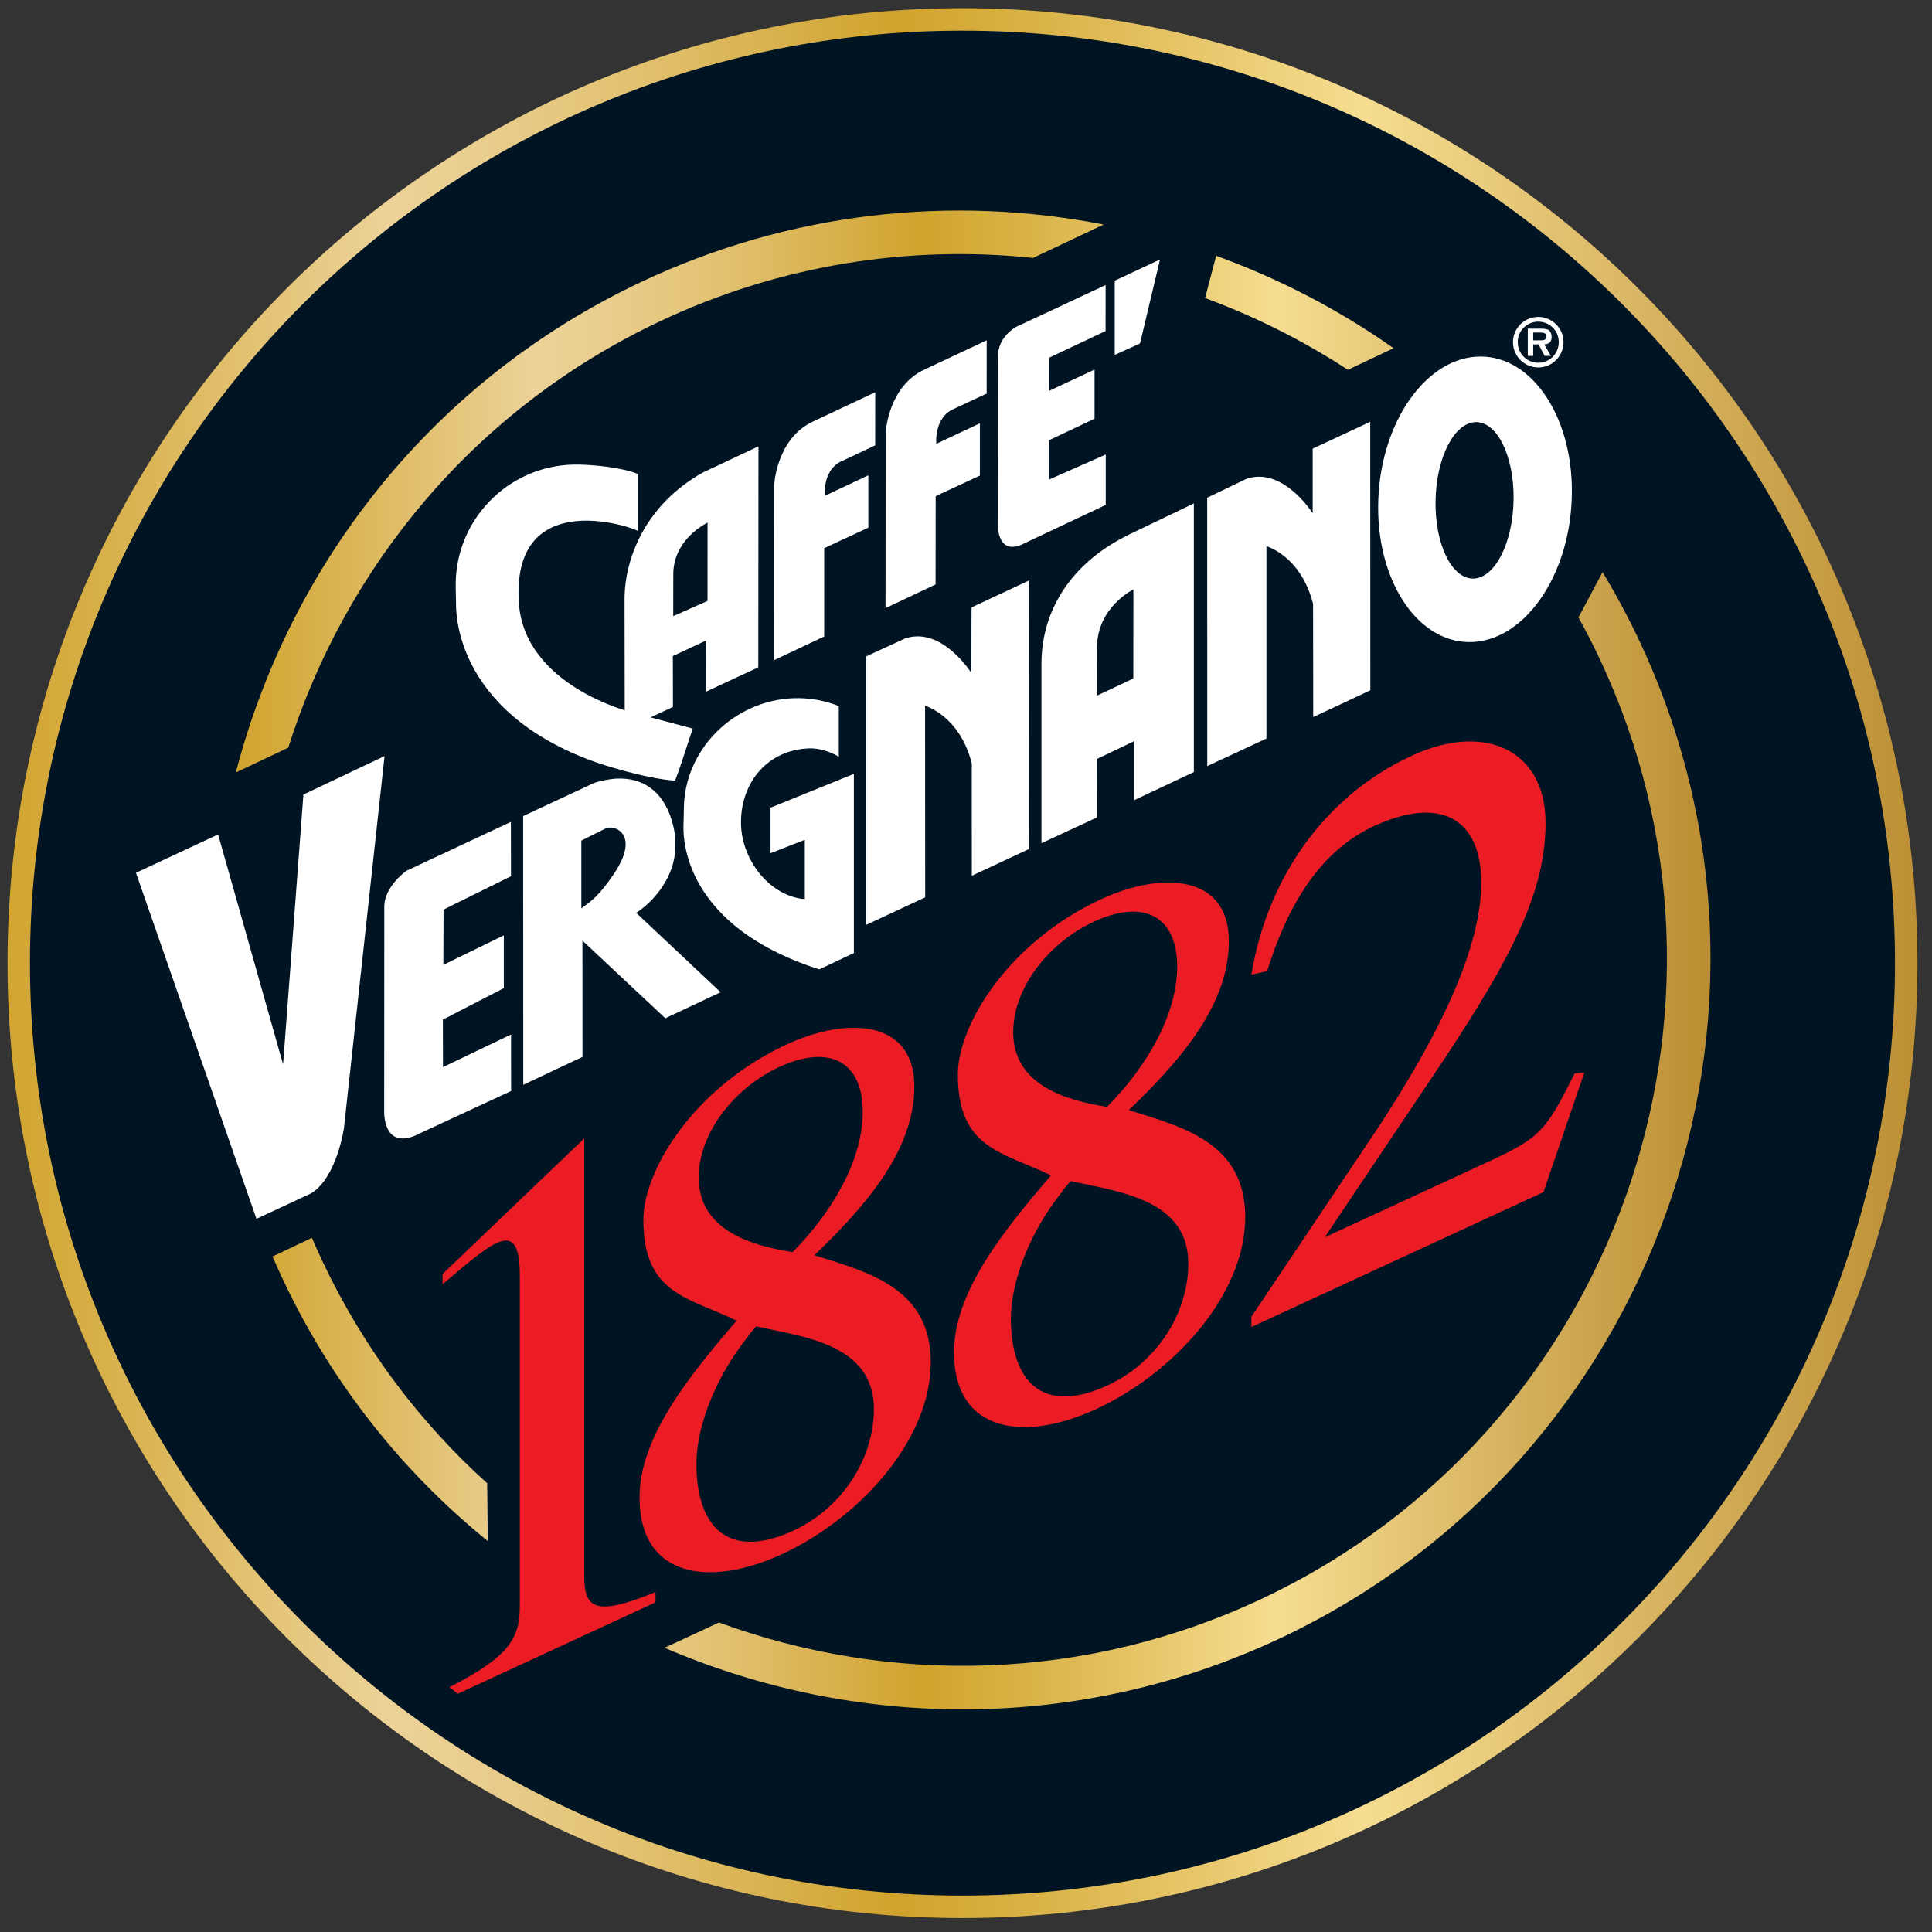 <?xml version="1.0" encoding="utf-8"?>
<!-- Generator: Adobe Illustrator 16.0.0, SVG Export Plug-In . SVG Version: 6.00 Build 0)  -->
<!DOCTYPE svg PUBLIC "-//W3C//DTD SVG 1.1//EN" "http://www.w3.org/Graphics/SVG/1.1/DTD/svg11.dtd">
<svg version="1.1" id="Livello_1" xmlns="http://www.w3.org/2000/svg" xmlns:xlink="http://www.w3.org/1999/xlink" x="0px" y="0px"
	 width="103px" height="103px" viewBox="0 0 103 103" enable-background="new 0 0 103 103" xml:space="preserve">
<rect x="0" y="0" width="103" height="103" fill="#333333" stroke="none"/>
<path fill="#001423" d="M1.054,51.345c0-27.756,22.499-50.254,50.258-50.254c27.757,0,50.254,22.498,50.254,50.254
	c0,27.756-22.497,50.256-50.254,50.256C23.553,101.602,1.054,79.102,1.054,51.345"/>
<g>
	<defs>
		<rect id="SVGID_1_" x="0.401" y="0.436" width="101.824" height="101.82"/>
	</defs>
	<clipPath id="SVGID_2_">
		<use xlink:href="#SVGID_1_"  overflow="visible"/>
	</clipPath>
	<g clip-path="url(#SVGID_2_)">
		<defs>
			<path id="SVGID_3_" d="M51.312,101.059c-27.458,0-49.715-22.255-49.715-49.713c0-27.457,22.257-49.711,49.715-49.711
				c27.454,0,49.715,22.254,49.715,49.711C101.027,78.804,78.767,101.059,51.312,101.059 M51.312,0.436
				c-28.118,0-50.912,22.794-50.912,50.909c0,28.117,22.794,50.911,50.912,50.911
				c28.116,0,50.912-22.794,50.912-50.911C102.225,23.23,79.429,0.436,51.312,0.436z"/>
		</defs>
		<clipPath id="SVGID_4_">
			<use xlink:href="#SVGID_3_"  overflow="visible"/>
		</clipPath>
		
			<linearGradient id="SVGID_5_" gradientUnits="userSpaceOnUse" x1="-47.996" y1="121.084" x2="-47.002" y2="121.084" gradientTransform="matrix(102.481 0 0 -102.481 4919.062 12460.062)">
			<stop  offset="0" style="stop-color:#D0A32C"/>
			<stop  offset="0.203" style="stop-color:#ECD298"/>
			<stop  offset="0.244" style="stop-color:#EACE90"/>
			<stop  offset="0.31" style="stop-color:#E4C579"/>
			<stop  offset="0.391" style="stop-color:#DAB454"/>
			<stop  offset="0.466" style="stop-color:#D0A32C"/>
			<stop  offset="0.54" style="stop-color:#DAB348"/>
			<stop  offset="0.7" style="stop-color:#F5DB8E"/>
			<stop  offset="0.706" style="stop-color:#F6DD91"/>
			<stop  offset="1" style="stop-color:#BB8D32"/>
		</linearGradient>
		<rect x="0.401" y="0.436" clip-path="url(#SVGID_4_)" fill="url(#SVGID_5_)" width="101.824" height="101.82"/>
	</g>
</g>
<path fill="#EC1C24" d="M27.712,85.607c0.005,1.724-0.548,2.705-3.747,4.338l0.436,0.356l10.547-4.876l-0.005-0.55
	c-3.19,1.315-3.794,0.891-3.794-0.834V60.69l-7.555,7.231v0.547c2.837-2.408,4.112-3.546,4.119-0.452V85.607"/>
<path fill="#EC1C24" d="M42.256,66.753c-2.16-0.337-5.001-1.145-5.004-3.964c-0.008-2.428,1.944-4.823,4.301-5.908
	c2.673-1.233,4.435-0.284,4.442,2.38C46.001,61.806,44.41,64.582,42.256,66.753 M43.412,66.92
	c2.752-2.639,5.343-5.601,5.334-9.011c-0.008-3.563-3.603-3.71-6.797-2.231c-4.91,2.266-7.656,6.673-7.65,9.378
	c0.011,3.954,2.41,4.102,4.97,5.352c-2.433,2.849-5.184,6.155-5.174,9.445c0.011,4.233,3.688,4.807,7.598,3.002
	c4.031-1.859,7.938-6.019,7.929-10.248C49.613,68.649,46.253,67.811,43.412,66.92z M39.869,71.267
	c0.12-0.209,0.316-0.386,0.437-0.555c2.52,0.559,6.278,0.943,6.287,4.394c0.003,2.585-1.627,5.261-4.301,6.497
	c-3.512,1.622-5.156-0.25-5.165-3.54C37.121,76.027,38.194,73.336,39.869,71.267"/>
<path fill="#EC1C24" d="M59.018,59.009c-2.158-0.34-4.995-1.144-5.001-3.965c-0.008-2.43,1.946-4.82,4.302-5.908
	c2.671-1.235,4.433-0.281,4.44,2.38C62.763,54.062,61.172,56.837,59.018,59.009 M60.178,59.184
	c2.754-2.649,5.343-5.609,5.335-9.02c-0.008-3.565-3.606-3.707-6.8-2.231c-4.908,2.265-7.656,6.673-7.649,9.378
	c0.011,3.954,2.405,4.104,4.968,5.352c-2.436,2.85-5.177,6.16-5.173,9.451c0.01,4.231,3.688,4.809,7.598,3
	c4.031-1.863,7.938-6.019,7.93-10.254C66.374,60.905,63.019,60.065,60.178,59.184z M56.633,63.523
	c0.12-0.212,0.319-0.385,0.44-0.558c2.515,0.564,6.273,0.947,6.279,4.394c0.004,2.587-1.622,5.265-4.298,6.495
	c-3.511,1.627-5.152-0.244-5.162-3.537C53.885,68.282,54.958,65.591,56.633,63.523"/>
<path fill="#EC1C24" d="M82.285,63.556l2.181-6.38l-0.516,0.045c-1.594,3.204-1.873,3.451-4.826,4.815l-8.498,3.926
	l6.365-9.49c3.586-5.424,5.414-8.933,5.406-12.62c-0.008-3.837-3.208-5.376-7.12-3.569
	c-4.871,2.246-7.771,6.807-8.562,11.679l0.84-0.19c0.947-3.028,2.539-6.273,5.694-7.729
	c3.51-1.624,5.713-0.442,5.719,3.002c0.01,3.998-2.938,9.164-5.481,13.047l-6.772,10.109l0.002,0.546
	L82.285,63.556"/>
<path fill="#FFFFFF" d="M33.307,38.891l-0.011-6.941c0.002-2.17,1.097-5.021,4.157-6.75l2.983-1.405l-0.01,11.782
	l-2.801,1.304l0.006-2.728l-1.76,0.822l0.006,2.711L33.307,38.891 M37.722,27.863c0,0-1.827,0.856-1.827,2.748
	l-0.003,2.236l1.828-0.81L37.722,27.863z"/>
<path fill="#FFFFFF" d="M35.798,43.691c0.204,0.648,0.21,1.039,0.198,1.553c-0.026,1.468-1.103,2.793-2.078,3.424
	l4.5,4.229l-2.949,1.388l-4.418-4.137l0.003,6.197L27.897,57.833l-0.007-14.326l3.75-1.751
	c0.351-0.129,0.863-0.23,1.252-0.248C34.246,41.453,35.322,42.156,35.798,43.691 M30.993,44.815v3.615
	c0.536-0.405,0.921-0.636,1.722-1.821c1.472-2.18-0.004-2.645-0.401-2.453
	C32.051,44.281,30.993,44.815,30.993,44.815"/>
<path fill="#FFFFFF" d="M55.523,35.27c0.053-3.062,1.897-5.401,4.582-6.728l0.118-0.059l3.425-1.646v14.324
	l-3.175,1.494l0.002-3.147l-2.009,0.96l0.008,3.116l-2.951,1.371V35.27 M60.424,31.423
	c0,0-1.933,0.94-1.94,3.097l0.008,2.561l1.928-0.908L60.424,31.423z"/>
<path fill="#FFFFFF" d="M73.482,26.618c0.159-4.203,2.606-7.61,5.451-7.61c2.847,0.003,5.026,3.412,4.859,7.616
	c-0.159,4.201-2.603,7.607-5.449,7.607C75.495,34.23,73.315,30.819,73.482,26.618 M76.533,26.724
	c-0.035,2.3,0.873,4.146,2.022,4.122c1.15-0.03,2.107-1.919,2.138-4.219c0.031-2.303-0.873-4.15-2.022-4.123
	C77.52,22.533,76.562,24.422,76.533,26.724"/>
<path fill="#FFFFFF" d="M41.267,35.195l2.673-1.263v-4.708l2.353-1.094v-2.791l-2.323,1.095
	c-0.07-1.524,0.915-1.852,0.915-1.852l1.773-0.839l0.002-2.831l-3.298,1.552
	c-1.967,0.899-2.088,3.381-2.088,3.381L41.267,35.195"/>
<path fill="#FFFFFF" d="M58.943,15.196l-0.002,2.453l-3.008,1.42l-0.006,1.77l2.426-1.136v2.62l-2.426,1.146
	l-0.002,2.098l3.025-1.335v2.686l-4.29,2.023c-1.651,0.88-1.468-1.27-1.468-1.27l0.012-8.682
	c0-1.033,0.947-1.552,0.947-1.552L58.943,15.196"/>
<polyline fill="#FFFFFF" points="59.429,14.965 59.429,18.919 60.777,18.312 61.843,13.833 59.429,14.965 "/>
<path fill="#FFFFFF" d="M34.009,25.273c-0.809-0.348-2.483-0.521-3.422-0.504c-3.54,0.072-6.358,2.993-6.292,6.537
	c0.006,0.234,0.014,0.815,0.018,0.88c0.011,0.139-0.269,5.731,7.511,8.474c0,0,2.485,0.848,4.167,0.96
	c0.225-0.572,0.528-1.525,0.939-2.776l-3.288-0.878c0,0-5.694-1.397-5.981-5.835
	c-0.39-6.057,5.68-4.17,6.347-3.829V25.273"/>
<path fill="#FFFFFF" d="M47.209,32.421l2.669-1.263l0.005-4.708l2.357-1.095v-2.787l-2.325,1.094
	c-0.066-1.526,0.917-1.853,0.917-1.853l1.77-0.825l0.002-2.842l-3.299,1.551c-1.972,0.898-2.086,3.381-2.086,3.381
	L47.209,32.421"/>
<path fill="#FFFFFF" d="M7.248,46.532l6.424,18.446c2.104-0.975,2.938-1.37,2.938-1.37
	c1.358-0.867,1.727-3.465,1.727-3.465l2.165-19.835l-4.326,2.051l-1.084,14.388l-3.464-12.26L7.248,46.532"/>
<path fill="#FFFFFF" d="M27.237,43.816l0.005,2.897l-3.595,1.78l-0.011,2.945l3.224-1.571v2.812l-3.249,1.678
	l0.006,2.533l3.628-1.739l0.003,3.013l-4.808,2.232c-2.071,1.105-1.958-1.195-1.958-1.195l0.006-10.828
	c-0.025-1.112,1.191-1.954,1.191-1.954L27.237,43.816"/>
<path fill="#FFFFFF" d="M44.72,37.645c-0.733-0.297-1.546-0.447-2.397-0.423c-3.232,0.116-5.856,2.762-5.865,5.917
	c0,0.208-0.017,0.693-0.017,0.751c0.009,0.123-0.533,5.293,7.234,7.79l1.847-0.869v-9.554l-4.444,1.804v2.426
	l1.828-0.714v3.164c-1.892-0.159-3.409-2.128-3.402-4.107c0.007-2.15,1.442-3.858,3.637-3.933
	c0.419-0.016,1.059,0.126,1.578,0.449V37.645"/>
<path fill="#FFFFFF" d="M46.17,49.31v-14.313l2.07-0.954c1.962-0.683,3.541,1.83,3.541,1.83l0.015-3.492
	l3.07-1.438l-0.014,14.323l-3.042,1.422l-0.002-5.991c-0.665-2.574-2.49-3.067-2.49-3.067l0.006,10.21
	L46.17,49.31"/>
<path fill="#FFFFFF" d="M64.363,40.841l-0.004-14.308l2.083-1c1.958-0.681,3.541,1.832,3.541,1.832v-3.445l3.068-1.434
	l0.006,14.316l-3.045,1.426l-0.008-6.04c-0.662-2.572-2.487-3.067-2.487-3.067v10.251L64.363,40.841"/>
<path fill="#FFFFFF" d="M81.739,18.145v-0.415h0.352c0.14,0,0.35,0,0.35,0.194c0,0.184-0.112,0.224-0.279,0.221
	H81.739 M82.328,18.362c0.26-0.019,0.392-0.129,0.392-0.393c0-0.151-0.041-0.293-0.165-0.377
	c-0.112-0.067-0.275-0.07-0.398-0.07h-0.707v1.452h0.289v-0.612h0.284l0.327,0.612h0.328L82.328,18.362z
	 M82.01,19.339c-0.611,0-1.095-0.485-1.095-1.099c0-0.605,0.483-1.092,1.095-1.092
	c0.606,0,1.092,0.487,1.092,1.092C83.102,18.854,82.615,19.339,82.01,19.339z M82.01,19.591
	c0.739,0,1.345-0.605,1.345-1.35c0-0.739-0.606-1.345-1.345-1.345c-0.743,0-1.349,0.606-1.349,1.345
	C80.661,18.986,81.267,19.591,82.01,19.591"/>
<g>
	<defs>
		<rect id="SVGID_6_" x="12.574" y="10.393" width="84.203" height="82.009"/>
	</defs>
	<clipPath id="SVGID_7_">
		<use xlink:href="#SVGID_6_"  overflow="visible"/>
	</clipPath>
	<g clip-path="url(#SVGID_7_)">
		<defs>
			<path id="SVGID_8_" d="M26.005,82.157c-4.5-3.647-8.271-8.331-10.902-13.9c-0.202-0.425-0.387-0.846-0.575-1.27
				l2.103-0.994c0.184,0.424,0.369,0.849,0.571,1.272c2.182,4.618,5.194,8.585,8.771,11.81L26.005,82.157
				 M85.435,30.502c0.7,1.153,1.345,2.356,1.935,3.599c9.408,19.901,0.845,43.8-19.055,53.21
				c-10.765,5.09-22.702,4.917-32.884,0.538L38.329,86.5c9.132,3.342,19.544,3.179,28.993-1.29
				c18.746-8.858,26.806-31.371,17.946-50.115c-0.35-0.747-0.724-1.471-1.117-2.178L85.435,30.502z M64.837,13.637
				c3.346,1.215,6.536,2.865,9.459,4.927l-2.436,1.15c-2.391-1.559-4.944-2.84-7.615-3.825L64.837,13.637z
				 M34.155,15.045c7.983-3.774,16.608-4.653,24.684-3.074l-3.765,1.78c-6.617-0.693-13.495,0.355-19.924,3.395
				c-9.839,4.649-16.732,13.06-19.782,22.714l-2.794,1.324C15.451,30.093,23.032,20.305,34.155,15.045z"/>
		</defs>
		<clipPath id="SVGID_9_">
			<use xlink:href="#SVGID_8_"  overflow="visible"/>
		</clipPath>
		
			<linearGradient id="SVGID_10_" gradientUnits="userSpaceOnUse" x1="-47.995" y1="121.017" x2="-47.002" y2="121.017" gradientTransform="matrix(79.126 0 0 -79.126 3810.25 9626.938)">
			<stop  offset="0" style="stop-color:#D0A32C"/>
			<stop  offset="0.203" style="stop-color:#ECD298"/>
			<stop  offset="0.244" style="stop-color:#EACE90"/>
			<stop  offset="0.31" style="stop-color:#E4C579"/>
			<stop  offset="0.391" style="stop-color:#DAB454"/>
			<stop  offset="0.466" style="stop-color:#D0A32C"/>
			<stop  offset="0.54" style="stop-color:#DAB348"/>
			<stop  offset="0.7" style="stop-color:#F5DB8E"/>
			<stop  offset="0.706" style="stop-color:#F6DD91"/>
			<stop  offset="1" style="stop-color:#BB8D32"/>
		</linearGradient>
		<rect x="12.574" y="10.393" clip-path="url(#SVGID_9_)" fill="url(#SVGID_10_)" width="84.203" height="82.009"/>
	</g>
</g>
</svg>
